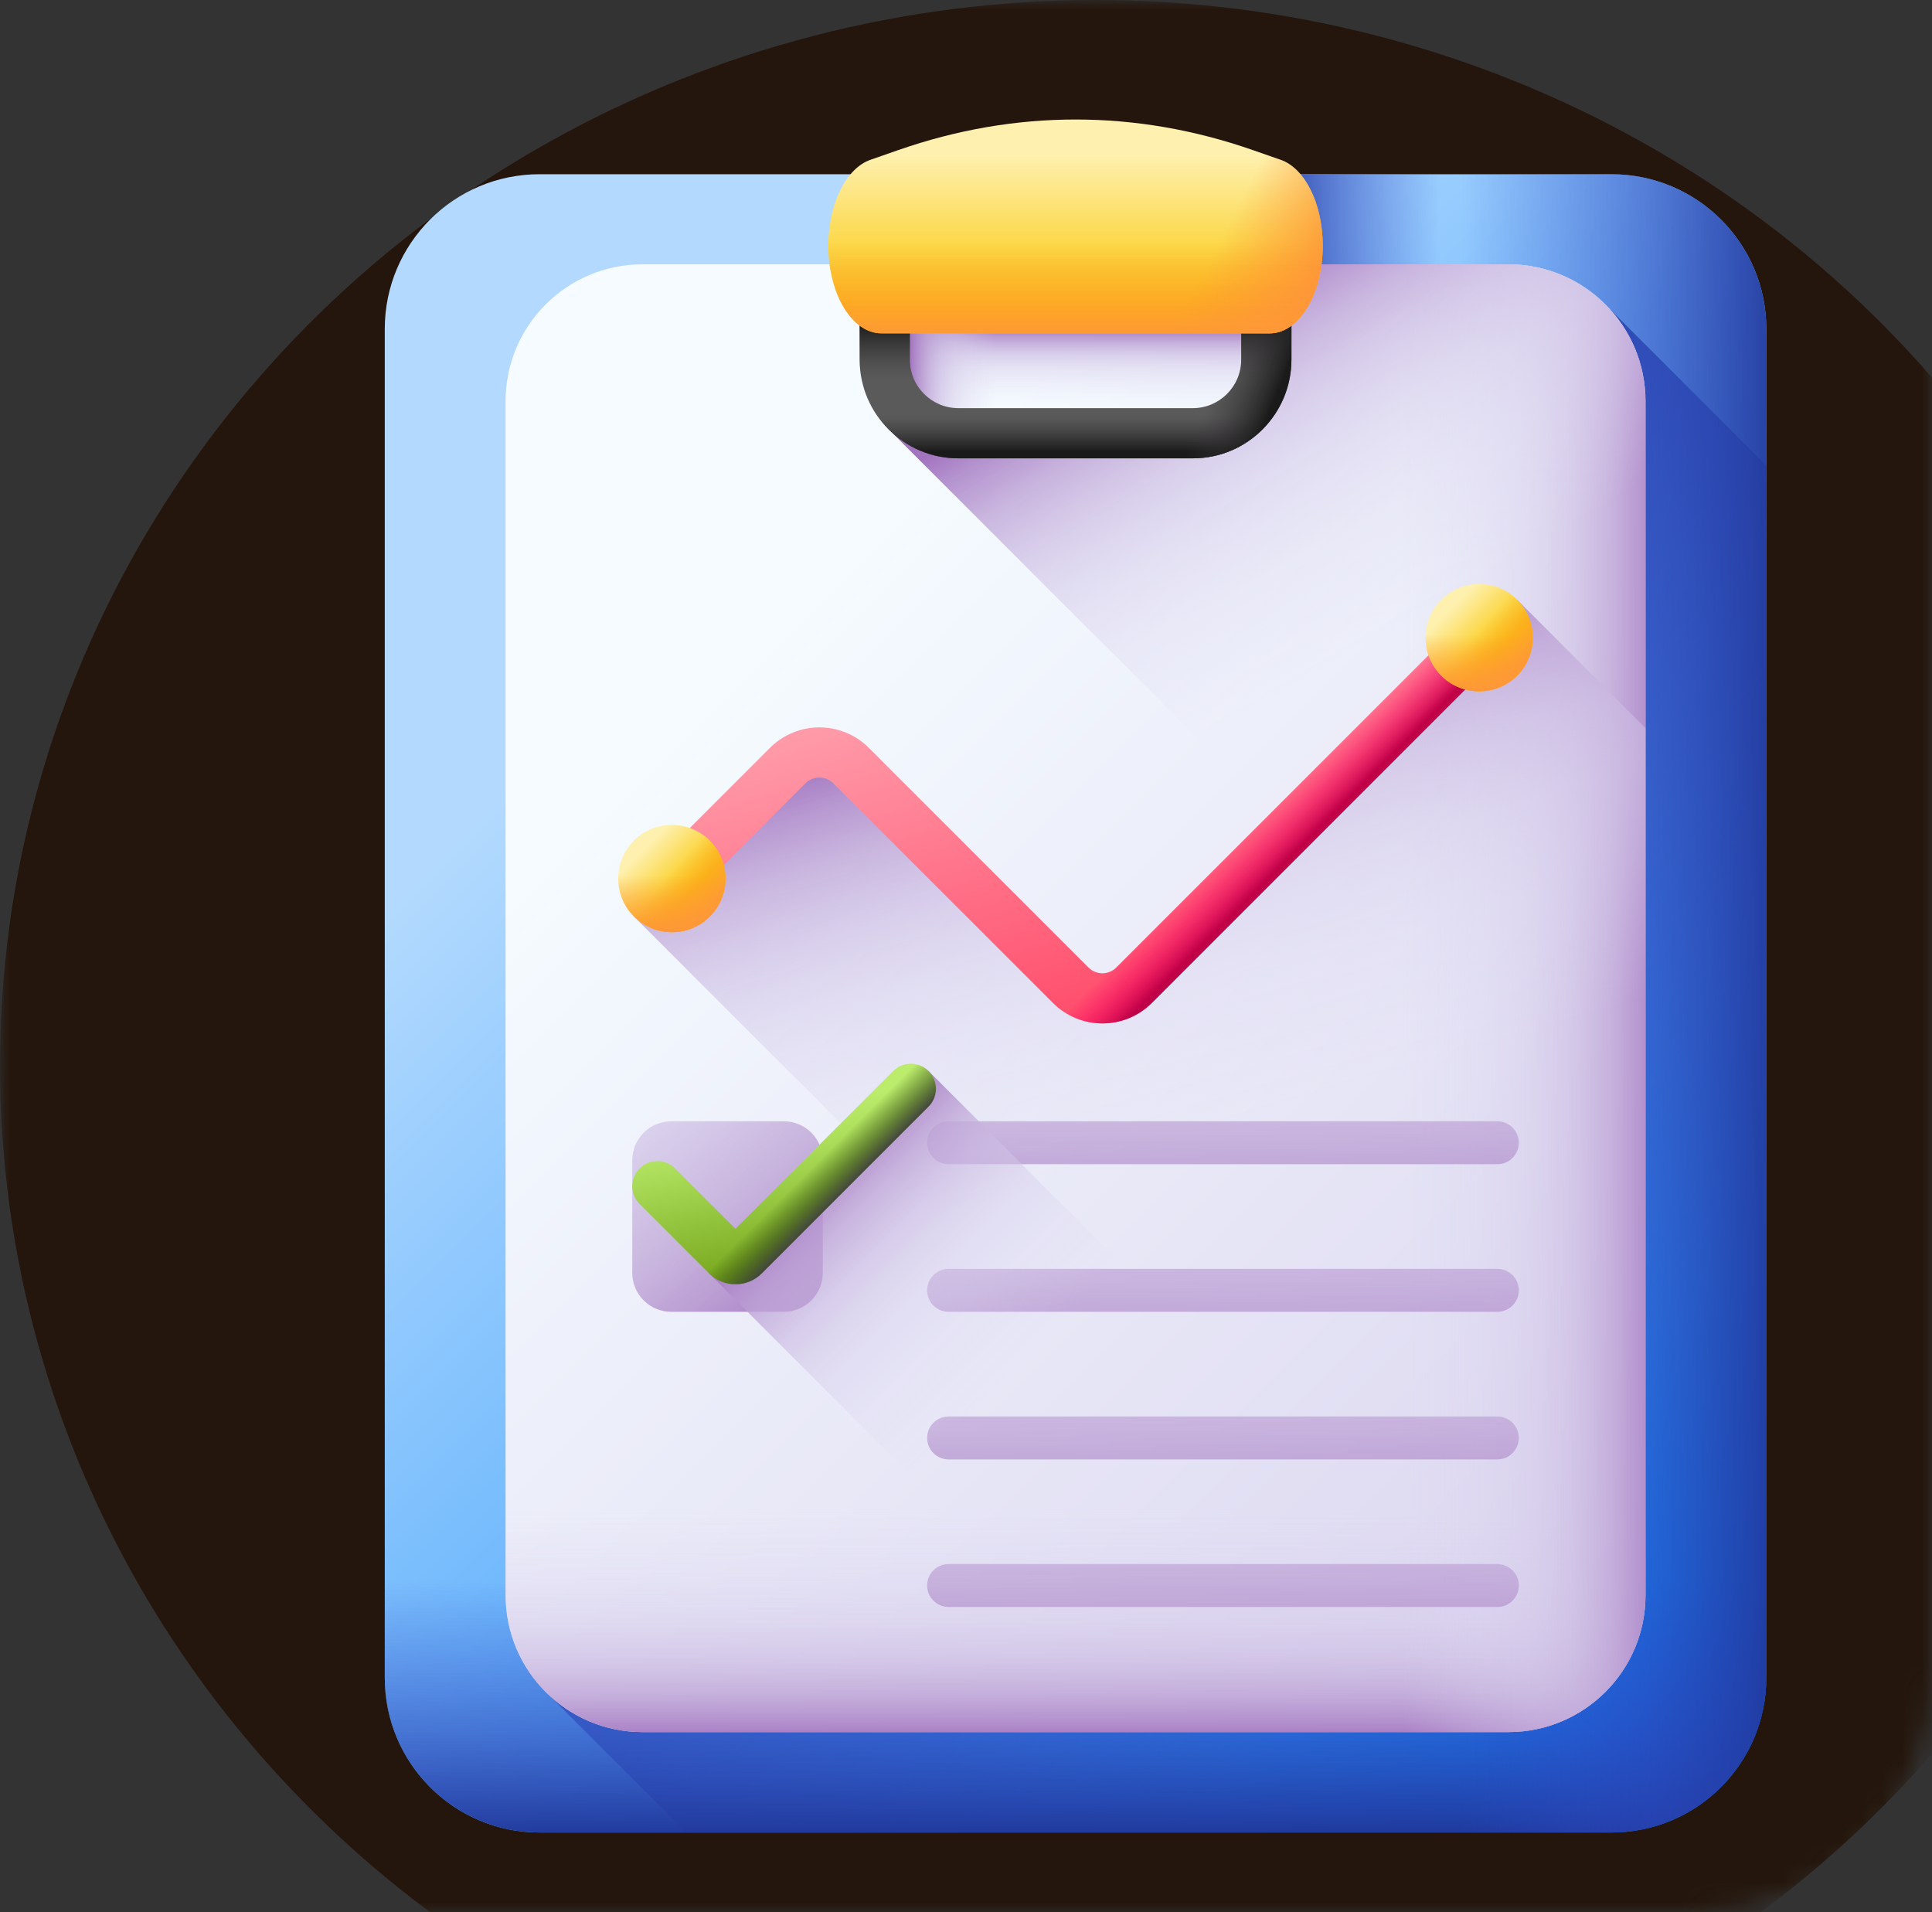<svg width="97" height="96" viewBox="0 0 97 96" fill="none" xmlns="http://www.w3.org/2000/svg">
<rect x="0" y="0" width="97" height="96" fill="#333333" stroke="none"/>
<mask id="mask0_19_18929" style="mask-type:alpha" maskUnits="userSpaceOnUse" x="0" y="0" width="97" height="96">
<path d="M0 0H97V84C97 90.627 91.627 96 85 96H0V0Z" fill="#C4C4C4"/>
</mask>
<g mask="url(#mask0_19_18929)">
<ellipse cx="55" cy="53.5" rx="55" ry="53.5" fill="#24160C"/>
</g>
<g clip-path="url(#clip0_19_18929)">
<path d="M80.912 92H27.087C22.797 92 19.318 88.522 19.318 84.231V16.516C19.318 12.225 22.797 8.747 27.087 8.747H80.912C85.202 8.747 88.681 12.225 88.681 16.516V84.231C88.68 88.522 85.202 92 80.912 92Z" fill="url(#paint0_linear_19_18929)"/>
<path d="M80.832 15.524L27.552 85.091L34.46 92H80.912C85.202 92 88.68 88.521 88.68 84.231V23.373L80.832 15.524Z" fill="url(#paint1_linear_19_18929)"/>
<path d="M19.318 51.399V84.23C19.318 88.521 22.797 91.999 27.087 91.999H80.912C85.202 91.999 88.681 88.521 88.681 84.23V51.399H19.318Z" fill="url(#paint2_linear_19_18929)"/>
<path d="M80.912 8.747H42.357V92H80.912C85.203 92 88.681 88.522 88.681 84.231V16.516C88.681 12.225 85.203 8.747 80.912 8.747Z" fill="url(#paint3_linear_19_18929)"/>
<path d="M80.912 8.747H58.478V20.992H88.681V16.516C88.681 12.225 85.203 8.747 80.912 8.747Z" fill="url(#paint4_linear_19_18929)"/>
<path d="M75.74 86.958H32.259C28.462 86.958 25.383 83.879 25.383 80.082V20.146C25.383 16.348 28.462 13.27 32.259 13.27H75.74C79.537 13.27 82.616 16.348 82.616 20.146V80.082C82.616 83.879 79.537 86.958 75.74 86.958Z" fill="url(#paint5_linear_19_18929)"/>
<path d="M25.383 51.023V80.082C25.383 83.879 28.462 86.958 32.259 86.958H75.74C79.537 86.958 82.616 83.879 82.616 80.082V51.023H25.383Z" fill="url(#paint6_linear_19_18929)"/>
<path d="M75.739 13.27H45.774V86.958H75.739C79.537 86.958 82.615 83.879 82.615 80.082V20.146C82.615 16.348 79.537 13.27 75.739 13.27Z" fill="url(#paint7_linear_19_18929)"/>
<path d="M76.17 30.11L57.107 49.173C56.125 50.155 54.533 50.155 53.551 49.173L42.843 38.465C42.031 37.653 40.72 37.634 39.884 38.421L31.828 46.014L72.771 86.957H75.74C79.537 86.957 82.616 83.879 82.616 80.081V36.556L76.17 30.11Z" fill="url(#paint8_linear_19_18929)"/>
<path d="M44.735 12.916H63.264V21.292H44.735V12.916Z" fill="url(#paint9_linear_19_18929)"/>
<path d="M44.735 12.916H63.264V21.292H44.735V12.916Z" fill="url(#paint10_linear_19_18929)"/>
<path d="M82.616 20.146C82.616 16.348 79.537 13.27 75.74 13.27H63.2V17.177C63.2 19.695 61.159 21.735 58.642 21.735H44.799L82.616 59.553V20.146Z" fill="url(#paint11_linear_19_18929)"/>
<path d="M59.887 23.011H48.113C45.383 23.011 43.161 20.79 43.161 18.059V11.69H64.839V18.059C64.839 20.79 62.618 23.011 59.887 23.011ZM45.681 14.21V18.059C45.681 19.4 46.772 20.491 48.113 20.491H59.887C61.228 20.491 62.319 19.4 62.319 18.059V14.21H45.681Z" fill="url(#paint12_linear_19_18929)"/>
<path d="M59.887 23.011H48.113C45.383 23.011 43.161 20.79 43.161 18.059V11.69H64.839V18.059C64.839 20.79 62.618 23.011 59.887 23.011ZM45.681 14.21V18.059C45.681 19.4 46.772 20.491 48.113 20.491H59.887C61.228 20.491 62.319 19.4 62.319 18.059V14.21H45.681Z" fill="url(#paint13_linear_19_18929)"/>
<path d="M59.887 23.011H48.113C45.383 23.011 43.161 20.79 43.161 18.059V11.69H64.839V18.059C64.839 20.79 62.618 23.011 59.887 23.011ZM45.681 14.21V18.059C45.681 19.4 46.772 20.491 48.113 20.491H59.887C61.228 20.491 62.319 19.4 62.319 18.059V14.21H45.681Z" fill="url(#paint14_linear_19_18929)"/>
<path d="M53.809 14.21H62.319V18.059C62.319 19.4 61.228 20.491 59.887 20.491H53.809V23.011H59.887C62.617 23.011 64.839 20.789 64.839 18.059V11.69H53.809V14.21Z" fill="url(#paint15_linear_19_18929)"/>
<path d="M63.746 16.736H44.253C42.781 16.736 41.589 14.764 41.589 12.332C41.589 10.249 42.471 8.451 43.703 8.022L45.108 7.532C50.971 5.489 57.028 5.489 62.892 7.532L64.296 8.022C65.528 8.451 66.41 10.249 66.41 12.332C66.41 14.764 65.218 16.736 63.746 16.736Z" fill="url(#paint16_linear_19_18929)"/>
<path d="M63.747 16.736C65.218 16.736 66.411 14.764 66.411 12.332C66.411 10.249 65.529 8.451 64.296 8.022L62.892 7.533C59.96 6.511 56.98 6 54 6V16.736H63.747Z" fill="url(#paint17_linear_19_18929)"/>
<path d="M41.589 12.331C41.589 14.764 42.781 16.735 44.253 16.735H63.746C65.218 16.735 66.41 14.764 66.41 12.331C66.41 11.065 66.083 9.907 65.551 9.095H42.449C41.916 9.907 41.589 11.065 41.589 12.331Z" fill="url(#paint18_linear_19_18929)"/>
<path d="M75.177 58.449H47.627C47.031 58.449 46.549 57.967 46.549 57.372C46.549 56.776 47.031 56.294 47.627 56.294H75.177C75.772 56.294 76.255 56.776 76.255 57.372C76.255 57.967 75.772 58.449 75.177 58.449Z" fill="url(#paint19_linear_19_18929)"/>
<path d="M75.177 65.859H47.627C47.031 65.859 46.549 65.376 46.549 64.781C46.549 64.186 47.031 63.703 47.627 63.703H75.177C75.772 63.703 76.255 64.186 76.255 64.781C76.255 65.376 75.772 65.859 75.177 65.859Z" fill="url(#paint20_linear_19_18929)"/>
<path d="M75.177 73.269H47.627C47.031 73.269 46.549 72.786 46.549 72.191C46.549 71.596 47.031 71.113 47.627 71.113H75.177C75.772 71.113 76.255 71.596 76.255 72.191C76.255 72.786 75.772 73.269 75.177 73.269Z" fill="url(#paint21_linear_19_18929)"/>
<path d="M75.177 80.678H47.627C47.031 80.678 46.549 80.195 46.549 79.6C46.549 79.005 47.031 78.522 47.627 78.522H75.177C75.772 78.522 76.255 79.005 76.255 79.6C76.255 80.195 75.772 80.678 75.177 80.678Z" fill="url(#paint22_linear_19_18929)"/>
<path d="M39.352 65.859H33.701C32.62 65.859 31.744 64.983 31.744 63.902V58.251C31.744 57.17 32.62 56.294 33.701 56.294H39.352C40.433 56.294 41.309 57.17 41.309 58.251V63.902C41.309 64.983 40.433 65.859 39.352 65.859Z" fill="url(#paint23_linear_19_18929)"/>
<path d="M78.99 86.141L46.622 53.773L35.598 63.928L58.628 86.957H75.74C76.916 86.957 78.022 86.662 78.99 86.141Z" fill="url(#paint24_linear_19_18929)"/>
<path d="M36.924 64.477C36.423 64.477 35.952 64.282 35.598 63.927L32.113 60.443C31.621 59.95 31.621 59.153 32.113 58.661C32.605 58.169 33.403 58.169 33.895 58.661L36.924 61.69L44.84 53.773C45.332 53.281 46.13 53.281 46.622 53.773C47.114 54.265 47.114 55.063 46.622 55.555L38.249 63.928C37.895 64.281 37.425 64.477 36.924 64.477Z" fill="url(#paint25_linear_19_18929)"/>
<path d="M36.924 64.477C36.423 64.477 35.952 64.282 35.598 63.927L32.113 60.443C31.621 59.95 31.621 59.153 32.113 58.661C32.605 58.169 33.403 58.169 33.895 58.661L36.924 61.69L44.84 53.773C45.332 53.281 46.13 53.281 46.622 53.773C47.114 54.265 47.114 55.063 46.622 55.555L38.249 63.928C37.895 64.281 37.425 64.477 36.924 64.477Z" fill="url(#paint26_linear_19_18929)"/>
<path d="M55.347 51.38C54.448 51.38 53.55 51.038 52.867 50.355L41.837 39.326C41.452 38.94 40.826 38.94 40.44 39.326L34.526 45.24C34.034 45.732 33.236 45.732 32.744 45.24C32.252 44.748 32.252 43.951 32.744 43.459L38.659 37.544C40.026 36.176 42.252 36.177 43.619 37.544L54.648 48.573C55.034 48.959 55.66 48.959 56.045 48.573L73.472 31.146C73.964 30.654 74.762 30.654 75.254 31.146C75.746 31.638 75.746 32.436 75.254 32.928L57.827 50.355C57.143 51.038 56.245 51.38 55.347 51.38Z" fill="url(#paint27_linear_19_18929)"/>
<path d="M75.254 32.927C75.746 32.435 75.746 31.637 75.254 31.145C74.762 30.653 73.964 30.653 73.472 31.145L56.045 48.572C55.659 48.958 55.034 48.958 54.648 48.572L50.985 44.909L49.203 46.691L52.867 50.354C53.55 51.038 54.449 51.379 55.347 51.379C56.245 51.379 57.143 51.038 57.827 50.354L75.254 32.927Z" fill="url(#paint28_linear_19_18929)"/>
<path d="M33.733 46.803C35.221 46.803 36.428 45.597 36.428 44.109C36.428 42.621 35.221 41.415 33.733 41.415C32.245 41.415 31.039 42.621 31.039 44.109C31.039 45.597 32.245 46.803 33.733 46.803Z" fill="url(#paint29_linear_19_18929)"/>
<path d="M31.039 44.109C31.039 45.597 32.245 46.803 33.733 46.803C35.221 46.803 36.428 45.597 36.428 44.109C36.428 43.787 36.371 43.478 36.267 43.191H31.2C31.096 43.478 31.039 43.787 31.039 44.109Z" fill="url(#paint30_linear_19_18929)"/>
<path d="M31.828 46.014C32.881 47.066 34.587 47.066 35.639 46.014C36.691 44.962 36.691 43.256 35.639 42.204C35.411 41.976 35.152 41.798 34.876 41.669L31.293 45.252C31.422 45.528 31.601 45.786 31.828 46.014Z" fill="url(#paint31_linear_19_18929)"/>
<path d="M74.266 34.71C75.754 34.71 76.96 33.504 76.96 32.016C76.96 30.527 75.754 29.321 74.266 29.321C72.778 29.321 71.571 30.527 71.571 32.016C71.571 33.504 72.778 34.71 74.266 34.71Z" fill="url(#paint32_linear_19_18929)"/>
<path d="M71.571 32.015C71.571 33.503 72.778 34.709 74.266 34.709C75.753 34.709 76.96 33.503 76.96 32.015C76.96 31.693 76.903 31.384 76.799 31.098H71.732C71.628 31.384 71.571 31.693 71.571 32.015Z" fill="url(#paint33_linear_19_18929)"/>
<path d="M72.361 33.92C73.413 34.973 75.119 34.973 76.171 33.92C77.223 32.868 77.223 31.163 76.171 30.11C75.943 29.883 75.684 29.704 75.408 29.575L71.825 33.158C71.954 33.434 72.133 33.693 72.361 33.92Z" fill="url(#paint34_linear_19_18929)"/>
</g>
<defs>
<linearGradient id="paint0_linear_19_18929" x1="34.27" y1="30.644" x2="88.883" y2="85.257" gradientUnits="userSpaceOnUse">
<stop stop-color="#B3DAFE"/>
<stop offset="1" stop-color="#0182FC"/>
</linearGradient>
<linearGradient id="paint1_linear_19_18929" x1="77.614" y1="72.809" x2="46.482" y2="43.113" gradientUnits="userSpaceOnUse">
<stop stop-color="#314DC9" stop-opacity="0"/>
<stop offset="0.276" stop-color="#304BC4" stop-opacity="0.276"/>
<stop offset="0.563" stop-color="#2B45B8" stop-opacity="0.563"/>
<stop offset="0.854" stop-color="#243BA3" stop-opacity="0.854"/>
<stop offset="1" stop-color="#1F3596"/>
</linearGradient>
<linearGradient id="paint2_linear_19_18929" x1="53.999" y1="79.307" x2="53.999" y2="92.523" gradientUnits="userSpaceOnUse">
<stop stop-color="#314DC9" stop-opacity="0"/>
<stop offset="0.276" stop-color="#304BC4" stop-opacity="0.276"/>
<stop offset="0.563" stop-color="#2B45B8" stop-opacity="0.563"/>
<stop offset="0.854" stop-color="#243BA3" stop-opacity="0.854"/>
<stop offset="1" stop-color="#1F3596"/>
</linearGradient>
<linearGradient id="paint3_linear_19_18929" x1="73.366" y1="50.373" x2="90.104" y2="50.373" gradientUnits="userSpaceOnUse">
<stop stop-color="#314DC9" stop-opacity="0"/>
<stop offset="0.276" stop-color="#304BC4" stop-opacity="0.276"/>
<stop offset="0.563" stop-color="#2B45B8" stop-opacity="0.563"/>
<stop offset="0.854" stop-color="#243BA3" stop-opacity="0.854"/>
<stop offset="1" stop-color="#1F3596"/>
</linearGradient>
<linearGradient id="paint4_linear_19_18929" x1="72.309" y1="14.87" x2="63.205" y2="14.87" gradientUnits="userSpaceOnUse">
<stop stop-color="#314DC9" stop-opacity="0"/>
<stop offset="0.276" stop-color="#304BC4" stop-opacity="0.276"/>
<stop offset="0.563" stop-color="#2B45B8" stop-opacity="0.563"/>
<stop offset="0.854" stop-color="#243BA3" stop-opacity="0.854"/>
<stop offset="1" stop-color="#1F3596"/>
</linearGradient>
<linearGradient id="paint5_linear_19_18929" x1="37.108" y1="33.223" x2="83.864" y2="79.979" gradientUnits="userSpaceOnUse">
<stop stop-color="#F5FBFF"/>
<stop offset="1" stop-color="#DBD5EF"/>
</linearGradient>
<linearGradient id="paint6_linear_19_18929" x1="53.999" y1="75.724" x2="53.999" y2="87.421" gradientUnits="userSpaceOnUse">
<stop stop-color="#DBD5EF" stop-opacity="0"/>
<stop offset="0.285" stop-color="#D9D2EE" stop-opacity="0.285"/>
<stop offset="0.474" stop-color="#D4C9E9" stop-opacity="0.474"/>
<stop offset="0.635" stop-color="#CBBAE2" stop-opacity="0.635"/>
<stop offset="0.779" stop-color="#BFA5D7" stop-opacity="0.78"/>
<stop offset="0.913" stop-color="#AF8ACA" stop-opacity="0.913"/>
<stop offset="1" stop-color="#A274BF"/>
</linearGradient>
<linearGradient id="paint7_linear_19_18929" x1="70.435" y1="50.114" x2="83.747" y2="50.114" gradientUnits="userSpaceOnUse">
<stop stop-color="#DBD5EF" stop-opacity="0"/>
<stop offset="0.285" stop-color="#D9D2EE" stop-opacity="0.285"/>
<stop offset="0.474" stop-color="#D4C9E9" stop-opacity="0.474"/>
<stop offset="0.635" stop-color="#CBBAE2" stop-opacity="0.635"/>
<stop offset="0.779" stop-color="#BFA5D7" stop-opacity="0.78"/>
<stop offset="0.913" stop-color="#AF8ACA" stop-opacity="0.913"/>
<stop offset="1" stop-color="#A274BF"/>
</linearGradient>
<linearGradient id="paint8_linear_19_18929" x1="61.893" y1="56.505" x2="54.948" y2="33.874" gradientUnits="userSpaceOnUse">
<stop stop-color="#DBD5EF" stop-opacity="0"/>
<stop offset="0.285" stop-color="#D9D2EE" stop-opacity="0.285"/>
<stop offset="0.474" stop-color="#D4C9E9" stop-opacity="0.474"/>
<stop offset="0.635" stop-color="#CBBAE2" stop-opacity="0.635"/>
<stop offset="0.779" stop-color="#BFA5D7" stop-opacity="0.78"/>
<stop offset="0.913" stop-color="#AF8ACA" stop-opacity="0.913"/>
<stop offset="1" stop-color="#A274BF"/>
</linearGradient>
<linearGradient id="paint9_linear_19_18929" x1="54" y1="20.334" x2="54" y2="16.486" gradientUnits="userSpaceOnUse">
<stop stop-color="#DBD5EF" stop-opacity="0"/>
<stop offset="0.285" stop-color="#D9D2EE" stop-opacity="0.285"/>
<stop offset="0.474" stop-color="#D4C9E9" stop-opacity="0.474"/>
<stop offset="0.635" stop-color="#CBBAE2" stop-opacity="0.635"/>
<stop offset="0.779" stop-color="#BFA5D7" stop-opacity="0.78"/>
<stop offset="0.913" stop-color="#AF8ACA" stop-opacity="0.913"/>
<stop offset="1" stop-color="#A274BF"/>
</linearGradient>
<linearGradient id="paint10_linear_19_18929" x1="49.977" y1="17.104" x2="45.666" y2="17.104" gradientUnits="userSpaceOnUse">
<stop stop-color="#DBD5EF" stop-opacity="0"/>
<stop offset="0.285" stop-color="#D9D2EE" stop-opacity="0.285"/>
<stop offset="0.474" stop-color="#D4C9E9" stop-opacity="0.474"/>
<stop offset="0.635" stop-color="#CBBAE2" stop-opacity="0.635"/>
<stop offset="0.779" stop-color="#BFA5D7" stop-opacity="0.78"/>
<stop offset="0.913" stop-color="#AF8ACA" stop-opacity="0.913"/>
<stop offset="1" stop-color="#A274BF"/>
</linearGradient>
<linearGradient id="paint11_linear_19_18929" x1="70.457" y1="31.382" x2="60.519" y2="14.619" gradientUnits="userSpaceOnUse">
<stop stop-color="#DBD5EF" stop-opacity="0"/>
<stop offset="0.285" stop-color="#D9D2EE" stop-opacity="0.285"/>
<stop offset="0.474" stop-color="#D4C9E9" stop-opacity="0.474"/>
<stop offset="0.635" stop-color="#CBBAE2" stop-opacity="0.635"/>
<stop offset="0.779" stop-color="#BFA5D7" stop-opacity="0.78"/>
<stop offset="0.913" stop-color="#AF8ACA" stop-opacity="0.913"/>
<stop offset="1" stop-color="#A274BF"/>
</linearGradient>
<linearGradient id="paint12_linear_19_18929" x1="54" y1="20.773" x2="54" y2="22.928" gradientUnits="userSpaceOnUse">
<stop stop-color="#5A5A5A"/>
<stop offset="1" stop-color="#444444"/>
</linearGradient>
<linearGradient id="paint13_linear_19_18929" x1="54" y1="21.013" x2="54" y2="22.689" gradientUnits="userSpaceOnUse">
<stop stop-color="#433F43" stop-opacity="0"/>
<stop offset="1" stop-color="#1A1A1A"/>
</linearGradient>
<linearGradient id="paint14_linear_19_18929" x1="54" y1="19.057" x2="54" y2="16.263" gradientUnits="userSpaceOnUse">
<stop stop-color="#433F43" stop-opacity="0"/>
<stop offset="1" stop-color="#1A1A1A"/>
</linearGradient>
<linearGradient id="paint15_linear_19_18929" x1="61.439" y1="18.203" x2="64.312" y2="19.36" gradientUnits="userSpaceOnUse">
<stop stop-color="#433F43" stop-opacity="0"/>
<stop offset="1" stop-color="#1A1A1A"/>
</linearGradient>
<linearGradient id="paint16_linear_19_18929" x1="54" y1="7.798" x2="54" y2="15.559" gradientUnits="userSpaceOnUse">
<stop stop-color="#FEF0AE"/>
<stop offset="1" stop-color="#FAC600"/>
</linearGradient>
<linearGradient id="paint17_linear_19_18929" x1="60.717" y1="13.162" x2="65.451" y2="15.554" gradientUnits="userSpaceOnUse">
<stop stop-color="#FE9738" stop-opacity="0"/>
<stop offset="1" stop-color="#FE9738"/>
</linearGradient>
<linearGradient id="paint18_linear_19_18929" x1="54" y1="12.194" x2="54" y2="17.05" gradientUnits="userSpaceOnUse">
<stop stop-color="#FE9738" stop-opacity="0"/>
<stop offset="1" stop-color="#FE9738"/>
</linearGradient>
<linearGradient id="paint19_linear_19_18929" x1="61.212" y1="29.392" x2="61.452" y2="64.715" gradientUnits="userSpaceOnUse">
<stop stop-color="#DBD5EF" stop-opacity="0"/>
<stop offset="0.285" stop-color="#D9D2EE" stop-opacity="0.285"/>
<stop offset="0.474" stop-color="#D4C9E9" stop-opacity="0.474"/>
<stop offset="0.635" stop-color="#CBBAE2" stop-opacity="0.635"/>
<stop offset="0.779" stop-color="#BFA5D7" stop-opacity="0.78"/>
<stop offset="0.913" stop-color="#AF8ACA" stop-opacity="0.913"/>
<stop offset="1" stop-color="#A274BF"/>
</linearGradient>
<linearGradient id="paint20_linear_19_18929" x1="61.212" y1="36.801" x2="61.452" y2="72.124" gradientUnits="userSpaceOnUse">
<stop stop-color="#DBD5EF" stop-opacity="0"/>
<stop offset="0.285" stop-color="#D9D2EE" stop-opacity="0.285"/>
<stop offset="0.474" stop-color="#D4C9E9" stop-opacity="0.474"/>
<stop offset="0.635" stop-color="#CBBAE2" stop-opacity="0.635"/>
<stop offset="0.779" stop-color="#BFA5D7" stop-opacity="0.78"/>
<stop offset="0.913" stop-color="#AF8ACA" stop-opacity="0.913"/>
<stop offset="1" stop-color="#A274BF"/>
</linearGradient>
<linearGradient id="paint21_linear_19_18929" x1="61.212" y1="44.211" x2="61.452" y2="79.535" gradientUnits="userSpaceOnUse">
<stop stop-color="#DBD5EF" stop-opacity="0"/>
<stop offset="0.285" stop-color="#D9D2EE" stop-opacity="0.285"/>
<stop offset="0.474" stop-color="#D4C9E9" stop-opacity="0.474"/>
<stop offset="0.635" stop-color="#CBBAE2" stop-opacity="0.635"/>
<stop offset="0.779" stop-color="#BFA5D7" stop-opacity="0.78"/>
<stop offset="0.913" stop-color="#AF8ACA" stop-opacity="0.913"/>
<stop offset="1" stop-color="#A274BF"/>
</linearGradient>
<linearGradient id="paint22_linear_19_18929" x1="61.212" y1="51.621" x2="61.452" y2="86.944" gradientUnits="userSpaceOnUse">
<stop stop-color="#DBD5EF" stop-opacity="0"/>
<stop offset="0.285" stop-color="#D9D2EE" stop-opacity="0.285"/>
<stop offset="0.474" stop-color="#D4C9E9" stop-opacity="0.474"/>
<stop offset="0.635" stop-color="#CBBAE2" stop-opacity="0.635"/>
<stop offset="0.779" stop-color="#BFA5D7" stop-opacity="0.78"/>
<stop offset="0.913" stop-color="#AF8ACA" stop-opacity="0.913"/>
<stop offset="1" stop-color="#A274BF"/>
</linearGradient>
<linearGradient id="paint23_linear_19_18929" x1="19.505" y1="40.517" x2="40.819" y2="66.261" gradientUnits="userSpaceOnUse">
<stop stop-color="#DBD5EF" stop-opacity="0"/>
<stop offset="0.285" stop-color="#D9D2EE" stop-opacity="0.285"/>
<stop offset="0.474" stop-color="#D4C9E9" stop-opacity="0.474"/>
<stop offset="0.635" stop-color="#CBBAE2" stop-opacity="0.635"/>
<stop offset="0.779" stop-color="#BFA5D7" stop-opacity="0.78"/>
<stop offset="0.913" stop-color="#AF8ACA" stop-opacity="0.913"/>
<stop offset="1" stop-color="#A274BF"/>
</linearGradient>
<linearGradient id="paint24_linear_19_18929" x1="50.931" y1="68.672" x2="40.824" y2="58.564" gradientUnits="userSpaceOnUse">
<stop stop-color="#DBD5EF" stop-opacity="0"/>
<stop offset="0.285" stop-color="#D9D2EE" stop-opacity="0.285"/>
<stop offset="0.474" stop-color="#D4C9E9" stop-opacity="0.474"/>
<stop offset="0.635" stop-color="#CBBAE2" stop-opacity="0.635"/>
<stop offset="0.779" stop-color="#BFA5D7" stop-opacity="0.78"/>
<stop offset="0.913" stop-color="#AF8ACA" stop-opacity="0.913"/>
<stop offset="1" stop-color="#A274BF"/>
</linearGradient>
<linearGradient id="paint25_linear_19_18929" x1="39.097" y1="55.698" x2="40.534" y2="63.182" gradientUnits="userSpaceOnUse">
<stop stop-color="#BBEC6C"/>
<stop offset="0.289" stop-color="#ABDC59"/>
<stop offset="0.866" stop-color="#82B32A"/>
<stop offset="1" stop-color="#78A91F"/>
</linearGradient>
<linearGradient id="paint26_linear_19_18929" x1="40.813" y1="58.554" x2="42.23" y2="59.971" gradientUnits="userSpaceOnUse">
<stop stop-color="#334C0F" stop-opacity="0"/>
<stop offset="0.32" stop-color="#344C12" stop-opacity="0.32"/>
<stop offset="0.565" stop-color="#374A1C" stop-opacity="0.565"/>
<stop offset="0.786" stop-color="#3C482C" stop-opacity="0.786"/>
<stop offset="0.991" stop-color="#444443" stop-opacity="0.991"/>
<stop offset="1" stop-color="#444444"/>
</linearGradient>
<linearGradient id="paint27_linear_19_18929" x1="51.972" y1="31.606" x2="58.198" y2="51.842" gradientUnits="userSpaceOnUse">
<stop stop-color="#FFA1AE"/>
<stop offset="1" stop-color="#FF4565"/>
</linearGradient>
<linearGradient id="paint28_linear_19_18929" x1="63.813" y1="40.502" x2="65.532" y2="42.221" gradientUnits="userSpaceOnUse">
<stop stop-color="#FE0364" stop-opacity="0"/>
<stop offset="0.234" stop-color="#F90362" stop-opacity="0.234"/>
<stop offset="0.517" stop-color="#EA035B" stop-opacity="0.517"/>
<stop offset="0.824" stop-color="#D20250" stop-opacity="0.824"/>
<stop offset="1" stop-color="#C00148"/>
</linearGradient>
<linearGradient id="paint29_linear_19_18929" x1="32.282" y1="42.658" x2="34.533" y2="44.909" gradientUnits="userSpaceOnUse">
<stop stop-color="#FEF0AE"/>
<stop offset="1" stop-color="#FAC600"/>
</linearGradient>
<linearGradient id="paint30_linear_19_18929" x1="33.733" y1="43.97" x2="33.733" y2="46.908" gradientUnits="userSpaceOnUse">
<stop stop-color="#FE9738" stop-opacity="0"/>
<stop offset="1" stop-color="#FE9738"/>
</linearGradient>
<linearGradient id="paint31_linear_19_18929" x1="33.559" y1="43.958" x2="35.905" y2="45.983" gradientUnits="userSpaceOnUse">
<stop stop-color="#FE9738" stop-opacity="0"/>
<stop offset="1" stop-color="#FE9738"/>
</linearGradient>
<linearGradient id="paint32_linear_19_18929" x1="72.815" y1="30.565" x2="75.065" y2="32.815" gradientUnits="userSpaceOnUse">
<stop stop-color="#FEF0AE"/>
<stop offset="1" stop-color="#FAC600"/>
</linearGradient>
<linearGradient id="paint33_linear_19_18929" x1="74.266" y1="31.876" x2="74.266" y2="34.814" gradientUnits="userSpaceOnUse">
<stop stop-color="#FE9738" stop-opacity="0"/>
<stop offset="1" stop-color="#FE9738"/>
</linearGradient>
<linearGradient id="paint34_linear_19_18929" x1="74.091" y1="31.865" x2="76.437" y2="33.889" gradientUnits="userSpaceOnUse">
<stop stop-color="#FE9738" stop-opacity="0"/>
<stop offset="1" stop-color="#FE9738"/>
</linearGradient>
<clipPath id="clip0_19_18929">
<rect width="86" height="86" fill="white" transform="translate(11 6)"/>
</clipPath>
</defs>
</svg>
